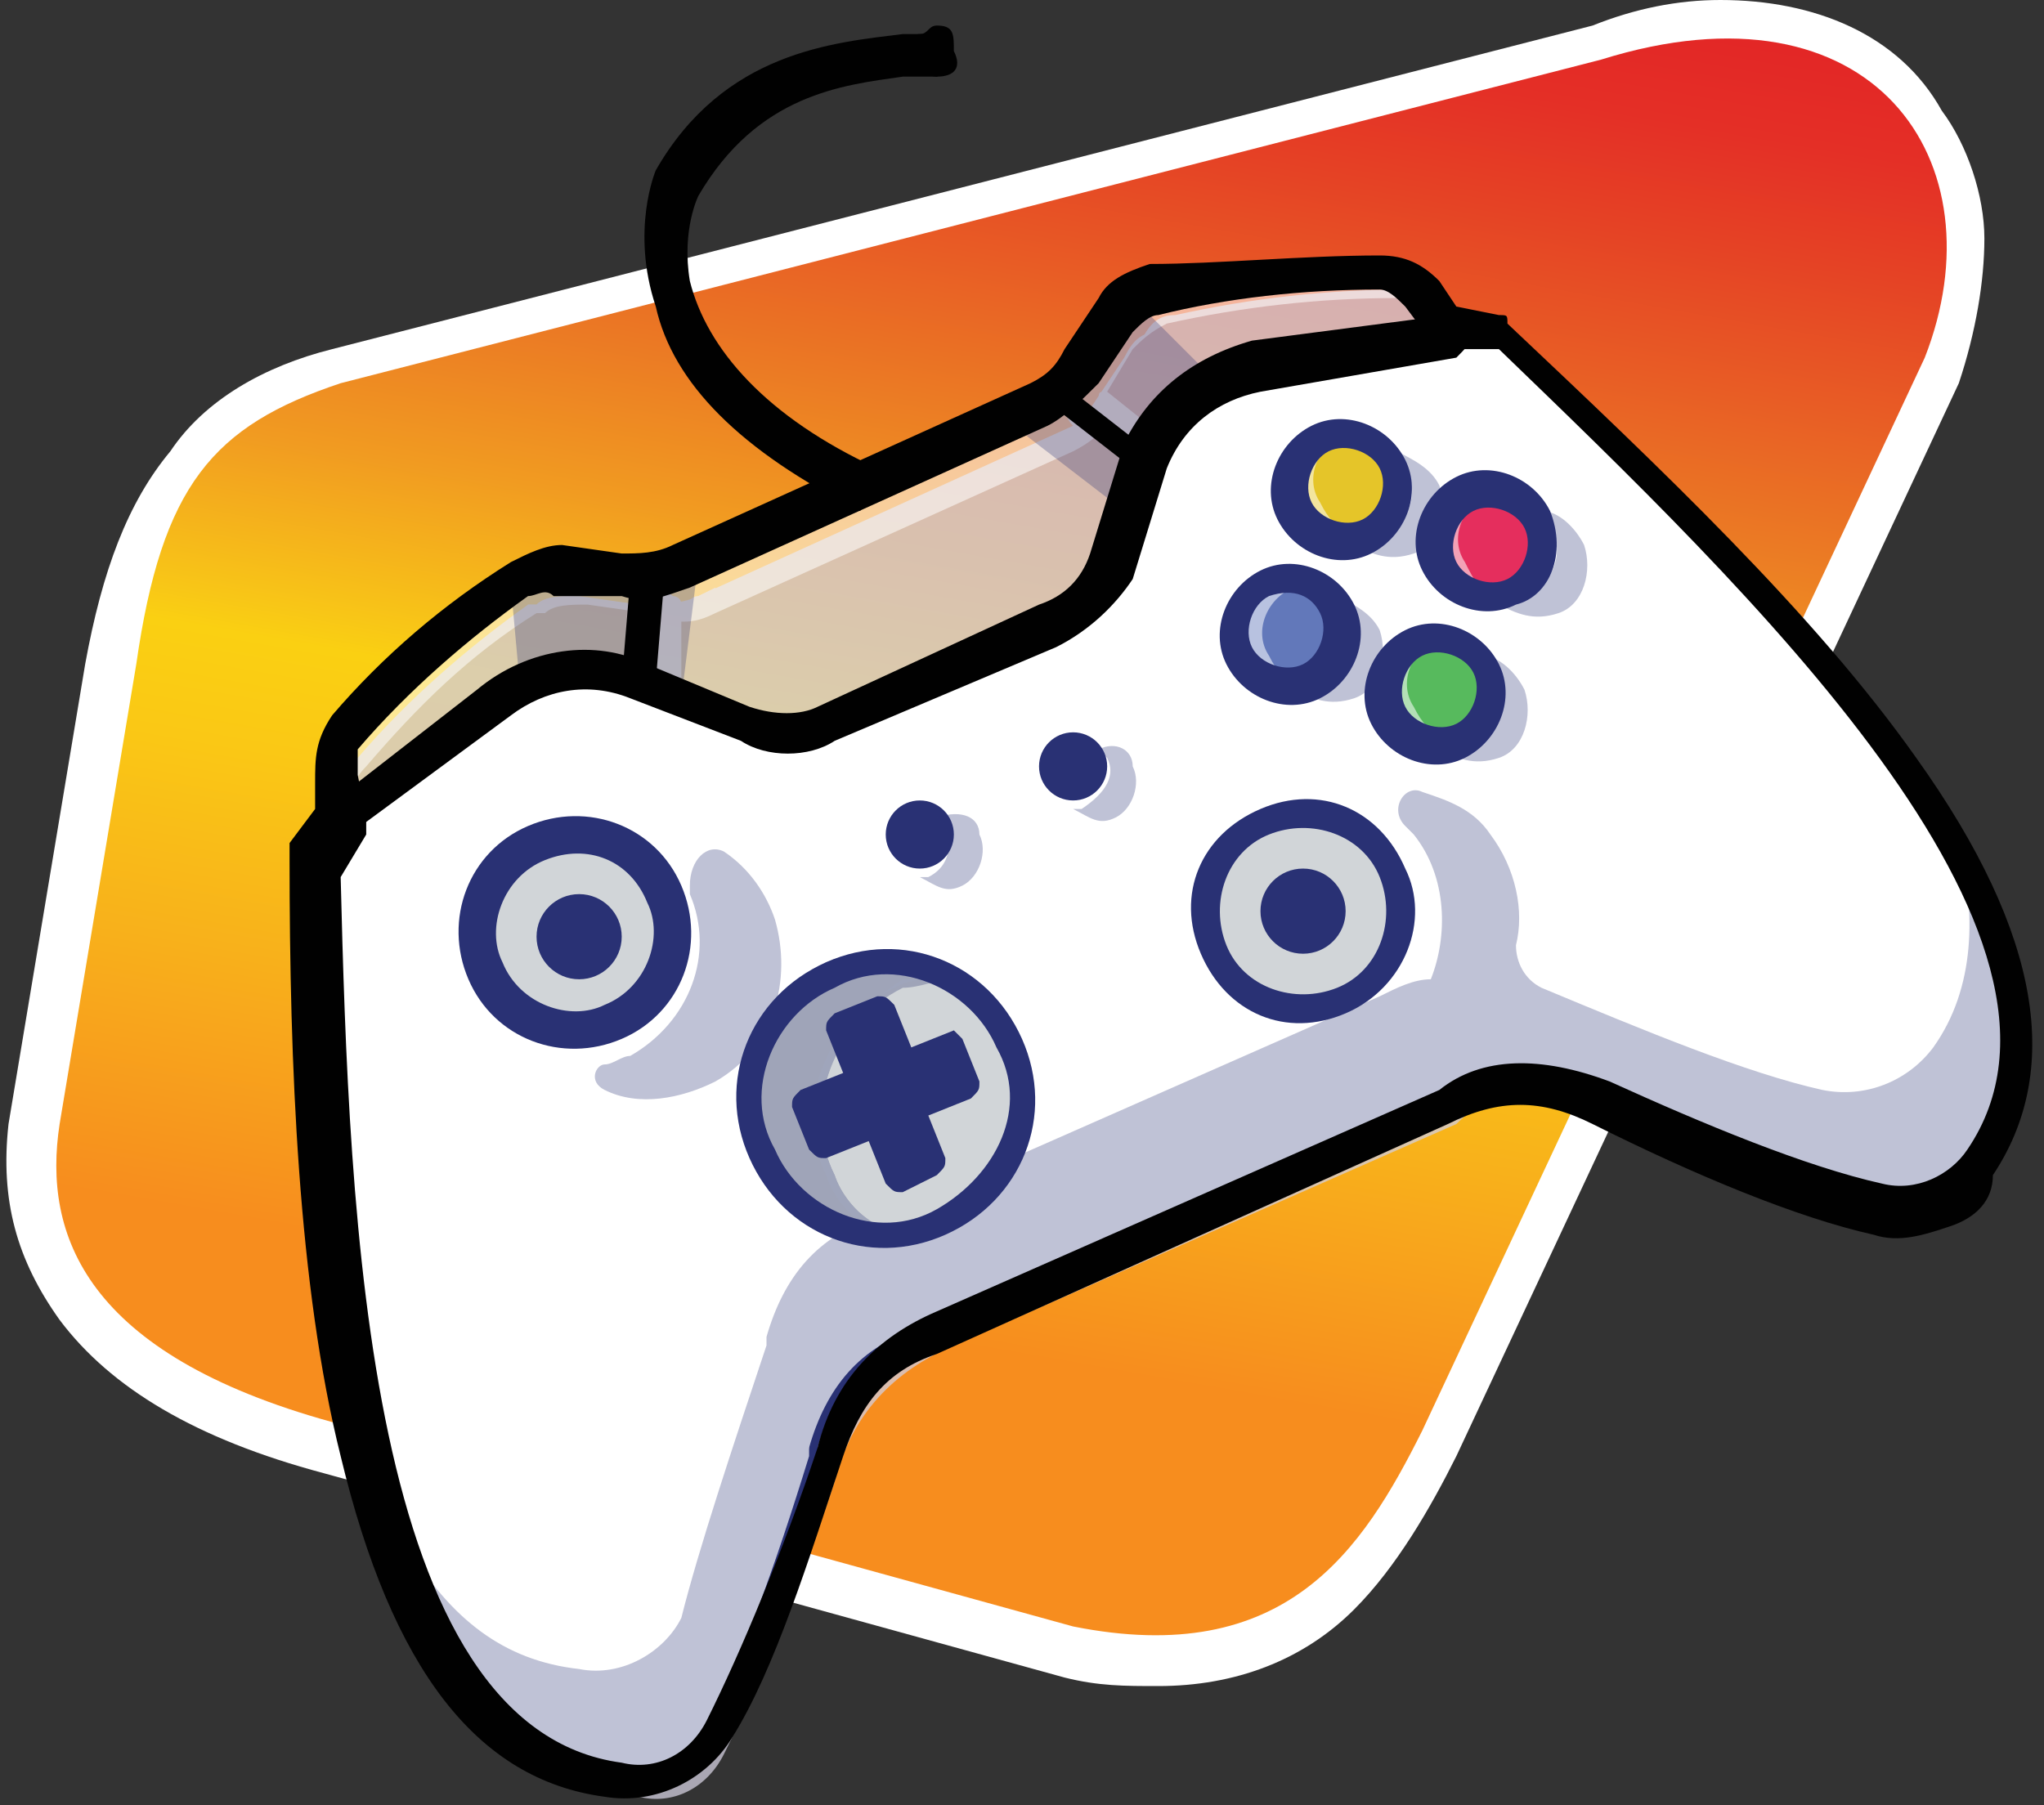 <?xml version="1.0" encoding="utf-8"?>
<!-- Generator: Adobe Illustrator 27.0.0, SVG Export Plug-In . SVG Version: 6.00 Build 0)  -->
<svg version="1.1" id="Layer_1" xmlns="http://www.w3.org/2000/svg" xmlns:xlink="http://www.w3.org/1999/xlink" x="0px" y="0px"
	 viewBox="0 0 24 21.2" style="enable-background:new 0 0 24 21.2;" xml:space="preserve">
<rect x="0" y="0" width="24" height="21.2" fill="#333333" stroke="none"/>
<style type="text/css">
	.st0{fill:#FFFFFF;}
	.st1{fill:url(#SVGID_1_);}
	.st2{opacity:0.75;}
	.st3{fill:#D2CEDD;}
	.st4{fill:#293174;}
	.st5{opacity:0.55;}
	.st6{opacity:0.3;}
	.st7{fill:#010101;}
	.st8{fill:#D1D5D8;}
	.st9{fill:#27306C;}
	.st10{fill:#5F6D7B;}
	.st11{fill:#E5C529;}
	.st12{fill:#E52E5D;}
	.st13{fill:#6278BA;}
	.st14{fill:#57BA5D;}
</style>
<g>
	<g>
		<path class="st0" d="M13.6,19.8c-0.4,0-0.7,0-1.1-0.1l0,0l-8.7-2.4c-1.5-0.4-2.5-1-3.1-1.8c-0.5-0.7-0.7-1.4-0.6-2.3l0,0l0.9-5.4
			l0,0c0.2-1.1,0.5-1.9,1-2.5c0.4-0.6,1.1-1,1.9-1.2l14.8-3.8C19.2,0.1,19.7,0,20.2,0c1.1,0,2.1,0.4,2.6,1.3c0.3,0.4,0.5,1,0.5,1.5
			c0,0.5-0.1,1.1-0.3,1.7l0,0l-5.9,12.6l0,0c-0.3,0.6-0.7,1.3-1.2,1.8C15.3,19.5,14.5,19.8,13.6,19.8z"/>
	</g>
	
		<linearGradient id="SVGID_1_" gradientUnits="userSpaceOnUse" x1="9.837" y1="9.129" x2="13.243" y2="28.448" gradientTransform="matrix(1 0 0 -1 0 27.664)">
		<stop  offset="0.15" style="stop-color:#F78D1E"/>
		<stop  offset="0.309" style="stop-color:#F8B11B"/>
		<stop  offset="0.429" style="stop-color:#FAC815"/>
		<stop  offset="0.495" style="stop-color:#FAD012"/>
		<stop  offset="0.516" style="stop-color:#F8C617"/>
		<stop  offset="0.613" style="stop-color:#F19B21"/>
		<stop  offset="0.706" style="stop-color:#EB7A24"/>
		<stop  offset="0.794" style="stop-color:#E85C25"/>
		<stop  offset="0.875" style="stop-color:#E54325"/>
		<stop  offset="0.946" style="stop-color:#E42F26"/>
		<stop  offset="1" style="stop-color:#E32726"/>
	</linearGradient>
	<path class="st1" d="M16.7,16.8c-0.7,1.4-1.6,2.8-4.1,2.3l-8.7-2.4c-2.9-0.8-3.4-2.2-3.2-3.5l0.9-5.4C1.9,5.7,2.5,5,4,4.5l14.8-3.8
		c3.2-1,4.7,1.2,3.8,3.5L16.7,16.8z"/>
	<g>
		<g class="st2">
			<path class="st3" d="M22.7,9.5c-1.1-1.7-2.9-3.4-4.5-5c-0.1-0.1-0.2-0.2-0.3-0.3l-0.6-0.1l-0.3-0.4c-0.1-0.2-0.3-0.2-0.5-0.3
				c-0.9,0-1.8,0.1-2.7,0.3c-0.2,0-0.3,0.1-0.4,0.3l-0.4,0.6c0,0,0,0,0,0c-0.1,0-0.1,0-0.1,0.1c0,0,0,0.1,0,0.1
				c-0.1,0.1-0.2,0.2-0.3,0.2L8.2,7C8.1,7,8.1,7.1,8,7.1C8,7,7.9,7,7.9,7C7.8,6.9,7.7,7,7.7,7.1l0,0c-0.1,0-0.1,0-0.2,0L6.7,7
				C6.6,7,6.4,7,6.3,7.1c0,0,0,0-0.1,0c-0.7,0.5-1.4,1.1-2,1.8C4.1,9.1,4.1,9.3,4.1,9.5l0.1,0.5l0,0l-0.4,0.5c0,0.1,0,0.3,0,0.4
				c0,0.5,0,1,0.1,1.6c0.1,1.8,0.2,3.6,0.6,5.1c0,0,0,0.1,0,0.1c0,0,0,0,0,0c0.1,0.3,0.2,0.6,0.3,0.9c0,0,0,0,0,0
				c0.1,0.3,0.2,0.5,0.3,0.7C5,19.3,5,19.1,4.9,19c0,0,0,0,0,0c-0.1-0.3-0.2-0.6-0.3-0.9c0,0,0,0,0,0c0,0,0-0.1,0-0.1
				c-0.4-1.5-0.5-3.3-0.6-5.1c0-0.5,0-1-0.1-1.6c0-0.1,0-0.3,0-0.4l0.4-0.5l0,0L4.3,9.9c0-0.2,0-0.4,0.2-0.6c0.6-0.7,1.2-1.3,2-1.8
				c0,0,0,0,0.1,0c0.1-0.1,0.3-0.1,0.5-0.1l0.7,0.1l0,0.8c0,0.1,0.1,0.2,0.2,0.2c0,0,0.1,0,0.1,0c0.1,0,0.1-0.1,0.1-0.1l0-0.8
				c0.1,0,0.2,0,0.4-0.1l4.2-1.9c0.2-0.1,0.3-0.2,0.4-0.3l0.7,0.6c0.1,0,0.1,0,0.2,0c0,0,0,0,0.1,0c0.1-0.1,0-0.2,0-0.2L13.2,5
				l0.3-0.5c0.1-0.1,0.2-0.2,0.4-0.3c0.9-0.2,1.8-0.3,2.7-0.3c0.2,0,0.4,0.1,0.5,0.3l0.3,0.4L18,4.6c0.1,0.1,0.2,0.2,0.3,0.3
				c1.6,1.6,3.4,3.3,4.5,5c0.3,0.4,0.5,0.8,0.7,1.2C23.4,10.6,23.1,10.1,22.7,9.5z"/>
			<path class="st3" d="M12.1,5.3C12.1,5.3,12.2,5.3,12.1,5.3l1.3,1L13.6,6c0.1-1.1,0.9-1.3,0.9-1.3l-0.8-0.8l0,0c0,0,0,0-0.1,0
				c-0.2,0-0.3,0.1-0.4,0.3l-0.4,0.6c-0.1,0.2-0.3,0.3-0.5,0.4L12.1,5.3z"/>
			<path class="st3" d="M8.4,6.9C8.4,7,8.4,7,8.4,6.9L8.2,8.5l-0.3,0C7.1,7.9,6.3,8.4,6.3,8.4L6.2,7.2l0-0.1c0,0,0,0,0.1,0
				C6.4,7,6.6,7,6.8,7l0.7,0.1c0.2,0,0.5,0,0.7-0.1L8.4,6.9z"/>
			<path class="st3" d="M19,13.1c1.1,0.5,2.3,1,3.2,1.2c0.4,0.1,0.8-0.1,1-0.4c1.7-2.5-2.6-6.6-5.5-9.4l-0.6-0.1
				c-0.1,0-0.1,0-0.2-0.1L16.7,4c-0.1-0.1-0.2-0.2-0.3-0.2c-0.9,0-1.8,0.1-2.6,0.3c-0.1,0-0.2,0.1-0.3,0.2l-0.4,0.6
				c-0.2,0.2-0.4,0.4-0.6,0.5L8.3,7.2C8,7.4,7.7,7.4,7.5,7.4L6.7,7.3c-0.1,0-0.2,0-0.3,0.1c-0.7,0.5-1.4,1.1-2,1.8
				C4.4,9.2,4.3,9.3,4.4,9.5l0.1,0.5c0,0.1,0,0.1,0,0.2l-0.3,0.5c0.1,4,0.3,10,3.3,10.4c0.4,0.1,0.8-0.1,1-0.5
				c0.4-0.8,0.9-2,1.3-3.2c0.2-0.8,0.7-1.3,1.4-1.6l5.9-2.6C17.6,12.7,18.3,12.7,19,13.1z"/>
			<path class="st3" d="M12.6,7.9L10,9C9.6,9.2,9.2,9.2,8.8,9L7.6,8.5c-0.5-0.2-1-0.1-1.4,0.2l-1.8,1.4c-0.1,0.1-0.2,0.1-0.3,0
				C3.9,10,4,9.9,4,9.8l1.8-1.4c0.5-0.4,1.2-0.5,1.9-0.3L9,8.6c0.3,0.1,0.6,0.1,0.8,0l2.6-1.2c0.3-0.1,0.5-0.3,0.6-0.6l0.4-1.3
				c0.2-0.6,0.8-1.1,1.4-1.2L17.2,4c0.1,0,0.2,0.1,0.3,0.2c0,0.1-0.1,0.2-0.2,0.3L15,4.8c-0.5,0.1-0.9,0.4-1.1,0.9L13.4,7
				C13.3,7.4,13,7.7,12.6,7.9z"/>
			<path class="st3" d="M7.7,8.5C7.7,8.5,7.7,8.5,7.7,8.5c-0.2,0-0.2-0.1-0.2-0.2l0.1-1.2C7.6,7,7.7,7,7.7,7C7.8,7,7.9,7,7.9,7.1
				L7.8,8.3C7.8,8.4,7.8,8.4,7.7,8.5z"/>
			<path class="st3" d="M13.7,5.8c-0.1,0-0.1,0-0.2,0L12.6,5c-0.1-0.1-0.1-0.2,0-0.2c0.1-0.1,0.2-0.1,0.2,0l0.9,0.7
				C13.8,5.6,13.8,5.7,13.7,5.8C13.8,5.8,13.7,5.8,13.7,5.8z"/>
			<circle class="st3" cx="10.5" cy="13.2" r="1.6"/>
			<path class="st3" d="M11.2,14.7c-0.8,0.4-1.8,0-2.1-0.8c-0.4-0.8,0-1.8,0.8-2.1c0.8-0.4,1.8,0,2.1,0.8
				C12.4,13.4,12,14.3,11.2,14.7z M9.9,11.8c-0.8,0.4-1.2,1.3-0.8,2.1c0.4,0.8,1.3,1.2,2.1,0.8c0.8-0.4,1.2-1.3,0.8-2.1
				C11.6,11.8,10.7,11.4,9.9,11.8z"/>
			<path class="st3" d="M11.3,11.8c-0.2,0-0.4,0.1-0.6,0.1c-0.8,0.4-1.2,1.3-0.8,2.1c0.1,0.3,0.4,0.6,0.7,0.7c-0.6,0-1.2-0.3-1.5-1
				c-0.4-0.8,0-1.8,0.8-2.1C10.4,11.5,10.9,11.6,11.3,11.8z"/>
			<path class="st3" d="M10.7,14.8L10.7,14.8c-0.8,0-1.4-0.4-1.6-1c-0.4-0.8,0-1.8,0.8-2.2c0.5-0.2,1-0.2,1.5,0.1l0.1,0l-0.1,0
				c-0.2,0-0.4,0.1-0.6,0.1c-0.8,0.4-1.2,1.3-0.8,2.1C10.1,14.4,10.3,14.6,10.7,14.8L10.7,14.8z M9.9,11.8c-0.8,0.4-1.2,1.3-0.8,2.1
				c0.3,0.6,0.8,0.9,1.4,0.9c-0.3-0.2-0.5-0.4-0.6-0.7c-0.4-0.8,0-1.8,0.8-2.2c0.2-0.1,0.3-0.1,0.5-0.1
				C10.8,11.6,10.3,11.6,9.9,11.8z"/>
			<path class="st3" d="M11.3,14.8c-0.9,0.4-1.9,0-2.3-0.9c-0.4-0.9,0-1.9,0.9-2.3c0.9-0.4,1.9,0,2.3,0.9
				C12.6,13.4,12.1,14.4,11.3,14.8z M10,11.9c-0.7,0.3-1.1,1.2-0.7,1.9c0.3,0.7,1.2,1.1,1.9,0.7c0.7-0.3,1.1-1.2,0.7-1.9
				C11.5,11.9,10.7,11.6,10,11.9z"/>
			<circle class="st3" cx="15.4" cy="11" r="1.1"/>
			<path class="st3" d="M15.9,12.1c-0.6,0.3-1.3,0-1.5-0.6c-0.3-0.6,0-1.3,0.6-1.5c0.6-0.3,1.3,0,1.5,0.6S16.5,11.8,15.9,12.1z
				 M15,10c-0.6,0.3-0.8,0.9-0.6,1.5c0.3,0.6,0.9,0.8,1.5,0.6c0.6-0.3,0.8-0.9,0.6-1.5C16.2,10,15.6,9.8,15,10z"/>
			<circle class="st3" cx="15.4" cy="11" r="1.1"/>
			<path class="st3" d="M15.9,12.1c-0.6,0.3-1.3,0-1.5-0.6c-0.3-0.6,0-1.3,0.6-1.5c0.6-0.3,1.3,0,1.5,0.6
				C16.8,11.1,16.5,11.8,15.9,12.1z M15,10c-0.6,0.3-0.8,0.9-0.6,1.5s0.9,0.8,1.5,0.6c0.6-0.3,0.8-0.9,0.6-1.5
				C16.2,10,15.6,9.8,15,10z"/>
			<path class="st3" d="M16,12.2c-0.7,0.3-1.4,0-1.7-0.7c-0.3-0.7,0-1.4,0.7-1.7c0.7-0.3,1.4,0,1.7,0.7C16.9,11.2,16.6,11.9,16,12.2
				z M15,10.1c-0.5,0.2-0.7,0.8-0.5,1.3c0.2,0.5,0.8,0.7,1.3,0.5c0.5-0.2,0.7-0.8,0.5-1.3C16.1,10.1,15.5,9.9,15,10.1z"/>
			<circle class="st3" cx="15.4" cy="11" r="0.5"/>
			<circle class="st3" cx="6.9" cy="11.3" r="1.1"/>
			<path class="st3" d="M7.4,12.4c-0.6,0.3-1.3,0-1.5-0.6c-0.3-0.6,0-1.3,0.6-1.5C7,10,7.7,10.2,8,10.8C8.3,11.4,8,12.1,7.4,12.4z
				 M6.5,10.3c-0.6,0.3-0.8,0.9-0.6,1.5c0.3,0.6,0.9,0.8,1.5,0.6s0.8-0.9,0.6-1.5C7.7,10.3,7,10,6.5,10.3z"/>
			<path class="st3" d="M9.3,11.1c0.2,0.7,0,1.5-0.7,1.9c-0.4,0.2-0.9,0.3-1.3,0.1c-0.2-0.1-0.1-0.3,0-0.3c0.1,0,0.2-0.1,0.3-0.1
				c0.7-0.4,1-1.2,0.7-1.9c0,0,0-0.1,0-0.1c-0.1-0.2,0.2-0.4,0.4-0.3c0,0,0,0,0,0C9,10.6,9.2,10.8,9.3,11.1z"/>
			<circle class="st3" cx="6.9" cy="11.3" r="1.1"/>
			<path class="st3" d="M7.5,12.5c-0.7,0.3-1.5,0-1.8-0.7c-0.3-0.7,0-1.5,0.7-1.8c0.7-0.3,1.5,0,1.8,0.7C8.5,11.4,8.2,12.2,7.5,12.5
				z M6.6,10.4c-0.5,0.2-0.7,0.8-0.5,1.2c0.2,0.5,0.8,0.7,1.2,0.5c0.5-0.2,0.7-0.8,0.5-1.2C7.6,10.4,7,10.2,6.6,10.4z"/>
			<circle class="st3" cx="6.9" cy="11.3" r="0.5"/>
			<circle class="st3" cx="16" cy="6" r="0.6"/>
			<path class="st3" d="M11.4,12.5l0.2,0.5c0,0.1,0,0.1-0.1,0.2l-0.5,0.2l0.2,0.5c0,0.1,0,0.1-0.1,0.2l-0.5,0.2
				c-0.1,0-0.1,0-0.2-0.1l-0.2-0.5L9.9,14c-0.1,0-0.1,0-0.2-0.1l-0.2-0.5c0-0.1,0-0.1,0.1-0.2L10,13l-0.2-0.5c0-0.1,0-0.1,0.1-0.2
				l0.5-0.2c0.1,0,0.1,0,0.2,0.1l0.2,0.5l0.5-0.2C11.3,12.4,11.4,12.4,11.4,12.5z"/>
			<circle class="st3" cx="17.7" cy="6.7" r="0.6"/>
			<circle class="st3" cx="15.3" cy="7.8" r="0.6"/>
			<path class="st3" d="M17.1,6c0.1,0.3,0,0.7-0.3,0.8c-0.3,0.1-0.5,0-0.7-0.1c0.1,0,0.2,0,0.3-0.1c0.3-0.1,0.5-0.5,0.3-0.8
				c0-0.1-0.1-0.1-0.1-0.2C16.8,5.7,17,5.8,17.1,6z"/>
			<path class="st3" d="M18.1,8.4c0.1,0.3,0,0.7-0.3,0.8c-0.3,0.1-0.5,0-0.7-0.1c0.1,0,0.2,0,0.3-0.1c0.3-0.1,0.5-0.5,0.3-0.8
				c0-0.1-0.1-0.1-0.1-0.2C17.8,8.1,18,8.2,18.1,8.4z"/>
			<path class="st3" d="M18.8,6.7c0.1,0.3,0,0.7-0.3,0.8c-0.3,0.1-0.5,0-0.7-0.1c0.1,0,0.2,0,0.3-0.1c0.3-0.1,0.5-0.5,0.3-0.8
				c0-0.1-0.1-0.1-0.1-0.2C18.5,6.3,18.7,6.5,18.8,6.7z"/>
			<path class="st3" d="M16.4,7.8c0.1,0.3,0,0.7-0.3,0.8c-0.3,0.1-0.5,0-0.7-0.1c0.1,0,0.2,0,0.3-0.1C16,8.3,16.1,7.9,16,7.6
				c0-0.1-0.1-0.1-0.1-0.2C16.1,7.4,16.3,7.5,16.4,7.8z"/>
			<circle class="st3" cx="17" cy="8.4" r="0.6"/>
			<path class="st3" d="M16.2,5.5c-0.1,0-0.1,0-0.2,0c-0.3,0.1-0.5,0.5-0.3,0.8c0.1,0.2,0.2,0.3,0.3,0.3c-0.3,0-0.6-0.1-0.7-0.4
				c-0.1-0.3,0-0.7,0.3-0.8C15.9,5.4,16,5.4,16.2,5.5z"/>
			<path class="st3" d="M17.9,6.1c-0.1,0-0.1,0-0.2,0c-0.3,0.1-0.5,0.5-0.3,0.8c0.1,0.2,0.2,0.3,0.3,0.3c-0.3,0-0.6-0.1-0.7-0.4
				c-0.1-0.3,0-0.7,0.3-0.8C17.6,6.1,17.8,6.1,17.9,6.1z"/>
			<path class="st3" d="M15.5,7.2c-0.1,0-0.1,0-0.2,0c-0.3,0.1-0.5,0.5-0.3,0.8c0.1,0.2,0.2,0.3,0.3,0.3c-0.3,0-0.6-0.1-0.7-0.4
				c-0.1-0.3,0-0.7,0.3-0.8C15.2,7.1,15.4,7.1,15.5,7.2z"/>
			<path class="st3" d="M17.3,7.8c-0.1,0-0.1,0-0.2,0c-0.3,0.1-0.5,0.5-0.3,0.8C16.8,8.9,17,9,17.1,9c-0.3,0-0.6-0.1-0.7-0.4
				c-0.1-0.3,0-0.7,0.3-0.8C16.9,7.8,17.1,7.8,17.3,7.8z"/>
			<path class="st3" d="M17.3,9.2c-0.4,0.2-0.9,0-1.1-0.4c-0.2-0.4,0-0.9,0.4-1.1c0.4-0.2,0.9,0,1.1,0.4C17.9,8.5,17.8,9,17.3,9.2z
				 M16.8,8c-0.2,0.1-0.3,0.4-0.2,0.6s0.4,0.3,0.6,0.2c0.2-0.1,0.3-0.4,0.2-0.6S17.1,7.9,16.8,8z"/>
			<path class="st3" d="M16.3,6.8c-0.4,0.2-0.9,0-1.1-0.4c-0.2-0.4,0-0.9,0.4-1.1c0.4-0.2,0.9,0,1.1,0.4C16.9,6.1,16.7,6.6,16.3,6.8
				z M15.8,5.6c-0.2,0.1-0.3,0.4-0.2,0.6c0.1,0.2,0.4,0.3,0.6,0.2c0.2-0.1,0.3-0.4,0.2-0.6C16.3,5.6,16,5.5,15.8,5.6z"/>
			<path class="st3" d="M18,7.5c-0.4,0.2-0.9,0-1.1-0.4c-0.2-0.4,0-0.9,0.4-1.1c0.4-0.2,0.9,0,1.1,0.4C18.6,6.8,18.4,7.3,18,7.5z
				 M17.5,6.3c-0.2,0.1-0.3,0.4-0.2,0.6c0.1,0.2,0.4,0.3,0.6,0.2c0.2-0.1,0.3-0.4,0.2-0.6C18,6.3,17.7,6.2,17.5,6.3z"/>
			<path class="st3" d="M15.6,8.5c-0.4,0.2-0.9,0-1.1-0.4c-0.2-0.4,0-0.9,0.4-1.1c0.4-0.2,0.9,0,1.1,0.4C16.2,7.8,16,8.3,15.6,8.5z
				 M15.1,7.4c-0.2,0.1-0.3,0.4-0.2,0.6c0.1,0.2,0.4,0.3,0.6,0.2c0.2-0.1,0.3-0.4,0.2-0.6C15.6,7.4,15.3,7.3,15.1,7.4z"/>
			<circle class="st3" cx="11" cy="10.1" r="0.4"/>
			<circle class="st3" cx="12.8" cy="9.3" r="0.4"/>
			<path class="st3" d="M11.7,10.1c0.1,0.2,0,0.5-0.2,0.6c-0.2,0.1-0.3,0-0.5-0.1c0,0,0.1,0,0.1,0c0.2-0.1,0.3-0.3,0.2-0.6
				c0,0-0.1-0.1-0.1-0.1C11.5,9.8,11.6,9.9,11.7,10.1z"/>
			<path class="st3" d="M13.5,9.3c0.1,0.2,0,0.5-0.2,0.6c-0.2,0.1-0.3,0-0.5-0.1c0,0,0.1,0,0.1,0c0.2-0.1,0.3-0.3,0.2-0.6
				c0,0-0.1-0.1-0.1-0.1C13.3,9,13.4,9.1,13.5,9.3z"/>
		</g>
		<g>
			<g>
				<path class="st4" d="M7.8,20.8c-0.2,0.1-0.4,0.1-0.7,0.1c-1.1-0.2-2-1-2.5-2.6c0,0,0,0,0,0c-0.1-0.3-0.2-0.6-0.3-0.9
					c0,0,0,0,0,0c0,0,0,0,0,0c0,0,0,0,0,0c-0.4-1.7-0.5-3.7-0.6-5.1c0-0.5,0-1-0.1-1.6c0-0.1,0-0.1,0-0.2c0-0.1,0-0.2,0-0.2l0,0
					L4,9.7l0,0L3.9,9.2c0-0.2,0-0.4,0.2-0.6c0.6-0.7,1.3-1.3,2-1.8l0,0c0,0,0,0,0,0c0.1-0.1,0.3-0.1,0.5-0.1l0.7,0.1
					c0.2,0,0.5,0,0.7-0.1l4.2-1.9c0.2-0.1,0.4-0.2,0.5-0.4l0.4-0.6c0.1-0.1,0.2-0.2,0.4-0.3c0.9-0.2,1.8-0.3,2.7-0.3
					c0.2,0,0.4,0.1,0.5,0.3l0.3,0.4l0.6,0.1l0,0C17.8,4,17.9,4.1,18,4.2c1.7,1.6,3.4,3.3,4.5,5c1.3,1.9,1.5,3.4,0.8,4.5l0,0
					c-0.3,0.4-0.8,0.6-1.3,0.5c-0.9-0.2-2.1-0.7-3.3-1.2c-0.7-0.3-1.3-0.3-1.9,0l-5.9,2.6c-0.7,0.2-1.1,0.7-1.3,1.4c0,0,0,0.1,0,0.1
					l0,0c-0.4,1.2-0.8,2.3-1.2,3.2C8.2,20.5,8,20.7,7.8,20.8z M4.3,17.3L4.3,17.3c0.1,0.3,0.2,0.6,0.3,0.9c0,0,0,0,0,0
					c0.6,1.6,1.4,2.4,2.5,2.6c0.5,0.1,1-0.2,1.2-0.6c0.4-0.8,0.9-2,1.2-3.2l0,0c0,0,0-0.1,0-0.1c0.2-0.7,0.6-1.2,1.3-1.4l5.9-2.6
					c0.6-0.4,1.2-0.4,1.9,0c1.2,0.5,2.4,1,3.3,1.2c0.5,0.1,1-0.1,1.3-0.5l0,0c0.8-1.1,0.5-2.6-0.8-4.4c-1.1-1.6-2.8-3.3-4.5-5
					c-0.1-0.1-0.2-0.2-0.3-0.3L17,3.9l-0.3-0.4c-0.1-0.2-0.3-0.2-0.5-0.2c-0.9,0-1.8,0.1-2.7,0.3c-0.2,0-0.3,0.1-0.4,0.3l-0.4,0.6
					c-0.1,0.2-0.3,0.4-0.5,0.5L8,6.7C7.8,6.8,7.6,6.9,7.3,6.8L6.6,6.7c-0.2,0-0.3,0-0.5,0.1c0,0,0,0,0,0l0,0C5.4,7.4,4.7,8,4.1,8.6
					C4,8.8,3.9,9,4,9.2L4,9.7l-0.4,0.5c0,0.1,0,0.2,0,0.2c0,0.1,0,0.1,0,0.2c0,0.6,0,1.1,0.1,1.6C3.8,13.6,3.9,15.6,4.3,17.3
					C4.3,17.3,4.3,17.3,4.3,17.3C4.3,17.3,4.3,17.3,4.3,17.3L4.3,17.3z"/>
				<g class="st5">
					<path class="st0" d="M22.6,9.2c-1.1-1.7-2.9-3.4-4.5-5c-0.1-0.1-0.2-0.2-0.3-0.3L17,3.9l-0.3-0.4c-0.1-0.2-0.3-0.2-0.5-0.3
						c-0.9,0-1.8,0.1-2.7,0.3c-0.2,0-0.3,0.1-0.4,0.3l-0.4,0.6c0,0,0,0,0,0c-0.1,0-0.1,0-0.1,0.1c0,0,0,0.1,0,0.1
						c-0.1,0.1-0.2,0.2-0.3,0.2L8,6.7c-0.1,0-0.1,0-0.2,0.1c0-0.1-0.1-0.1-0.1-0.1c-0.1,0-0.2,0.1-0.2,0.2l0,0c-0.1,0-0.1,0-0.2,0
						L6.6,6.7c-0.2,0-0.3,0-0.5,0.1c0,0,0,0-0.1,0c-0.7,0.5-1.4,1.1-2,1.8C4,8.8,3.9,9,3.9,9.2L4,9.6l0,0l-0.4,0.5
						c0,0.1,0,0.3,0,0.4c0,0.5,0,1,0.1,1.6c0.1,1.8,0.2,3.6,0.6,5.1c0,0,0,0.1,0,0.1c0,0,0,0,0,0c0.1,0.3,0.2,0.6,0.3,0.9
						c0,0,0,0,0,0c0.1,0.3,0.2,0.5,0.3,0.7c0-0.1-0.1-0.2-0.1-0.3c0,0,0,0,0,0c-0.1-0.3-0.2-0.6-0.3-0.9c0,0,0,0,0,0
						c0,0,0-0.1,0-0.1c-0.4-1.5-0.5-3.3-0.6-5.1c0-0.5,0-1-0.1-1.6c0-0.1,0-0.3,0-0.4l0.4-0.5l0,0L4.1,9.6c0-0.2,0-0.4,0.2-0.6
						c0.6-0.7,1.2-1.3,2-1.8c0,0,0,0,0.1,0c0.1-0.1,0.3-0.1,0.5-0.1l0.7,0.1l0,0.8c0,0.1,0.1,0.2,0.2,0.2c0,0,0.1,0,0.1,0
						c0.1,0,0.1-0.1,0.1-0.1l0-0.8c0.1,0,0.2,0,0.4-0.1l4.2-1.9c0.2-0.1,0.3-0.2,0.4-0.3l0.7,0.6c0.1,0,0.1,0,0.2,0c0,0,0,0,0.1,0
						c0.1-0.1,0-0.2,0-0.2L13,4.6l0.3-0.5c0.1-0.1,0.2-0.2,0.4-0.3c0.9-0.2,1.8-0.3,2.7-0.3c0.2,0,0.4,0.1,0.5,0.3l0.3,0.4l0.6,0.1
						c0.1,0.1,0.2,0.2,0.3,0.3c1.6,1.6,3.4,3.3,4.5,5c0.3,0.4,0.5,0.8,0.7,1.2C23.2,10.3,22.9,9.8,22.6,9.2z"/>
				</g>
				<g class="st6">
					<path class="st4" d="M11.9,5C12,5,12,5,11.9,5l1.3,1l0.2-0.2c0.1-1.1,0.9-1.3,0.9-1.3l-0.8-0.8l0,0c0,0,0,0-0.1,0
						c-0.2,0-0.3,0.1-0.4,0.3l-0.4,0.6c-0.1,0.2-0.3,0.3-0.5,0.4L11.9,5z"/>
				</g>
				<g class="st6">
					<path class="st4" d="M8.2,6.6C8.2,6.6,8.2,6.7,8.2,6.6L8,8.2l-0.3,0C6.9,7.5,6.1,8,6.1,8L6,6.9l0-0.1c0,0,0,0,0.1,0
						c0.1-0.1,0.3-0.1,0.5-0.1l0.7,0.1c0.2,0,0.5,0,0.7-0.1L8.2,6.6z"/>
				</g>
				<g>
					<g>
						<path class="st0" d="M22.6,9.2c-1.1-1.7-2.9-3.4-4.5-5c-0.1-0.1-0.2-0.2-0.3-0.3L17,3.9l0,0l-2.3,0.4
							c-0.6,0.1-1.1,0.5-1.3,1.1L13,6.6c-0.1,0.3-0.4,0.6-0.7,0.7L11,7.9L9.7,8.5c-0.3,0.1-0.7,0.1-1,0L7.5,8
							C6.9,7.8,6.3,7.9,5.8,8.2L4,9.7l-0.4,0.5c0,0.1,0,0.3,0,0.4c0,0.5,0,1,0.1,1.6c0.1,1.8,0.2,3.6,0.6,5.1c0,0,0,0.1,0,0.1
							c0,0,0,0,0,0c0.1,0.3,0.2,0.6,0.3,0.9c0,0,0,0,0,0c0.5,1.4,1.3,2.4,2.5,2.6c0.5,0.1,1-0.2,1.2-0.6c0.4-0.8,0.8-1.9,1.2-3.2
							c0,0,0-0.1,0-0.1c0.2-0.7,0.6-1.2,1.3-1.4l5.9-2.6c0.7-0.4,1.3-0.3,1.9,0c1.2,0.5,2.4,1,3.3,1.2c0.5,0.1,1-0.1,1.3-0.5
							C24.2,12.5,23.7,10.9,22.6,9.2z"/>
					</g>
				</g>
				<g class="st6">
					<path class="st4" d="M23.3,13.7c-0.3,0.4-0.8,0.6-1.3,0.5C21.1,14,20,13.5,18.8,13c-0.6-0.3-1.3-0.4-1.9,0l-5.9,2.6
						c-0.7,0.2-1.1,0.7-1.3,1.4c0,0,0,0.1,0,0.1c-0.4,1.2-0.8,2.4-1.2,3.2c-0.2,0.4-0.7,0.7-1.2,0.6c-1.2-0.2-2-1.2-2.5-2.6
						c0,0,0,0,0,0c0,0,0-0.1,0-0.1c0.5,0.8,1.1,1.3,2,1.4c0.5,0.1,1-0.2,1.2-0.6C8.2,18.2,8.6,17,9,15.8c0,0,0-0.1,0-0.1
						c0.2-0.7,0.6-1.2,1.3-1.4l5.9-2.6c0.2-0.1,0.4-0.2,0.6-0.2c0,0,0,0,0,0c0.2-0.5,0.2-1.2-0.2-1.7c0,0,0,0-0.1-0.1
						c-0.2-0.2,0-0.5,0.2-0.4c0,0,0,0,0,0c0.3,0.1,0.6,0.2,0.8,0.5c0.3,0.4,0.4,0.9,0.3,1.3c0,0.2,0.1,0.4,0.3,0.5c0,0,0,0,0,0
						c1.2,0.5,2.4,1,3.3,1.2c0.5,0.1,1-0.1,1.3-0.5c0.5-0.7,0.5-1.6,0.3-2.4C23.8,11.3,24,12.6,23.3,13.7z"/>
				</g>
				<g>
					<path class="st7" d="M22.9,14.4c-0.3,0.1-0.6,0.2-0.9,0.1c-0.9-0.2-2.1-0.7-3.3-1.3c0,0,0,0,0,0c-0.6-0.3-1.1-0.3-1.7,0
						c0,0,0,0,0,0L11,15.9c0,0,0,0,0,0c-0.6,0.2-0.9,0.6-1.1,1.2c0,0,0,0,0,0c-0.4,1.2-0.8,2.5-1.3,3.3c-0.3,0.5-0.9,0.8-1.5,0.7
						c-1.5-0.2-2.5-1.5-3.1-4c-0.5-2-0.6-4.6-0.6-7c0-0.1,0-0.1,0-0.2l0.3-0.4L3.7,9.2c0-0.3,0-0.5,0.2-0.8C4.5,7.7,5.2,7.1,6,6.6
						c0.2-0.1,0.4-0.2,0.6-0.2l0.7,0.1c0.2,0,0.4,0,0.6-0.1l4.2-1.9c0.2-0.1,0.3-0.2,0.4-0.4l0.4-0.6c0.1-0.2,0.3-0.3,0.6-0.4
						C14.3,3.1,15.3,3,16.2,3c0.3,0,0.5,0.1,0.7,0.3l0.2,0.3l0.5,0.1c0.1,0,0.1,0,0.1,0.1c1.8,1.7,3.6,3.4,4.8,5.1
						c1.5,2.1,1.7,3.7,0.9,4.9C23.4,14.1,23.2,14.3,22.9,14.4z M18.9,12.7c1.1,0.5,2.3,1,3.2,1.2c0.4,0.1,0.8-0.1,1-0.4
						c1.7-2.5-2.6-6.6-5.5-9.4L17,4.1c-0.1,0-0.1,0-0.2-0.1l-0.3-0.4c-0.1-0.1-0.2-0.2-0.3-0.2c-0.9,0-1.8,0.1-2.6,0.3
						c-0.1,0-0.2,0.1-0.3,0.2l-0.4,0.6c-0.2,0.2-0.4,0.4-0.6,0.5L8.1,6.9C7.8,7,7.6,7.1,7.3,7L6.5,7C6.4,6.9,6.3,7,6.2,7
						c-0.7,0.5-1.4,1.1-2,1.8C4.2,8.9,4.2,9,4.2,9.1l0.1,0.5c0,0.1,0,0.1,0,0.2l-0.3,0.5c0.1,4,0.3,10,3.3,10.4
						c0.4,0.1,0.8-0.1,1-0.5c0.4-0.8,0.9-2,1.3-3.2c0.2-0.8,0.7-1.3,1.4-1.6l5.9-2.6C17.4,12.4,18.1,12.4,18.9,12.7z"/>
				</g>
				<g>
					<path class="st7" d="M12.4,7.6L9.8,8.7C9.5,8.9,9,8.9,8.7,8.7L7.4,8.2C6.9,8,6.4,8.1,6,8.4L4.1,9.8c-0.1,0.1-0.2,0.1-0.3,0
						c-0.1-0.1-0.1-0.2,0-0.3l1.8-1.4C6.2,7.6,7,7.5,7.6,7.8l1.2,0.5c0.3,0.1,0.6,0.1,0.8,0l2.6-1.2c0.3-0.1,0.5-0.3,0.6-0.6
						l0.4-1.3C13.5,4.6,14,4.2,14.7,4L17,3.7c0.1,0,0.2,0.1,0.3,0.2c0,0.1-0.1,0.2-0.2,0.3l-2.3,0.4c-0.5,0.1-0.9,0.4-1.1,0.9
						l-0.4,1.3C13.1,7.1,12.8,7.4,12.4,7.6z"/>
				</g>
				<g>
					<path class="st7" d="M7.6,8.2C7.5,8.2,7.5,8.2,7.6,8.2C7.4,8.2,7.3,8.1,7.3,8l0.1-1.2c0-0.1,0.1-0.2,0.2-0.2
						c0.1,0,0.2,0.1,0.2,0.2L7.7,8C7.7,8.1,7.6,8.1,7.6,8.2z"/>
				</g>
				<g>
					<path class="st7" d="M13.5,5.5c-0.1,0-0.1,0-0.2,0l-0.9-0.7c-0.1-0.1-0.1-0.2,0-0.2c0.1-0.1,0.2-0.1,0.2,0l0.9,0.7
						C13.7,5.3,13.7,5.4,13.5,5.5C13.6,5.5,13.6,5.5,13.5,5.5z"/>
				</g>
				<g>
					<circle class="st8" cx="10.4" cy="12.9" r="1.6"/>
					<path class="st4" d="M11,14.4c-0.8,0.4-1.8,0-2.1-0.8c-0.4-0.8,0-1.8,0.8-2.1c0.8-0.4,1.8,0,2.1,0.8C12.2,13.1,11.9,14,11,14.4
						z M9.7,11.4c-0.8,0.4-1.2,1.3-0.8,2.1c0.4,0.8,1.3,1.2,2.1,0.8c0.8-0.4,1.2-1.3,0.8-2.1C11.5,11.5,10.5,11.1,9.7,11.4z"/>
				</g>
				<g class="st6">
					<path class="st9" d="M11.2,11.5c-0.2,0-0.4,0.1-0.6,0.1C9.8,12,9.4,13,9.8,13.8c0.1,0.3,0.4,0.6,0.7,0.7c-0.6,0-1.2-0.3-1.5-1
						c-0.4-0.8,0-1.8,0.8-2.1C10.2,11.2,10.7,11.3,11.2,11.5z"/>
					<path class="st4" d="M10.5,14.5L10.5,14.5c-0.8,0-1.4-0.4-1.6-1c-0.4-0.8,0-1.8,0.8-2.2c0.5-0.2,1-0.2,1.5,0.1l0.1,0l-0.1,0
						c-0.2,0-0.4,0.1-0.6,0.1C9.8,12,9.4,13,9.8,13.8C9.9,14.1,10.1,14.3,10.5,14.5L10.5,14.5z M9.7,11.5c-0.8,0.4-1.2,1.3-0.8,2.1
						c0.3,0.6,0.8,0.9,1.4,0.9c-0.3-0.2-0.5-0.4-0.6-0.7c-0.4-0.8,0-1.8,0.8-2.2c0.2-0.1,0.3-0.1,0.5-0.1
						C10.7,11.3,10.2,11.3,9.7,11.5z"/>
				</g>
				<g>
					<path class="st4" d="M11.1,14.5c-0.9,0.4-1.9,0-2.3-0.9c-0.4-0.9,0-1.9,0.9-2.3c0.9-0.4,1.9,0,2.3,0.9
						C12.4,13.1,12,14.1,11.1,14.5z M9.8,11.6c-0.7,0.3-1.1,1.2-0.7,1.9c0.3,0.7,1.2,1.1,1.9,0.7s1.1-1.2,0.7-1.9
						C11.4,11.6,10.5,11.2,9.8,11.6z"/>
				</g>
				<g>
					<circle class="st10" cx="15.3" cy="10.7" r="1.1"/>
					<path class="st4" d="M15.7,11.8c-0.6,0.3-1.3,0-1.5-0.6c-0.3-0.6,0-1.3,0.6-1.5c0.6-0.3,1.3,0,1.5,0.6
						C16.6,10.8,16.3,11.5,15.7,11.8z M14.8,9.7c-0.6,0.3-0.8,0.9-0.6,1.5c0.3,0.6,0.9,0.8,1.5,0.6s0.8-0.9,0.6-1.5
						C16,9.7,15.4,9.4,14.8,9.7z"/>
				</g>
				<g>
					<circle class="st8" cx="15.3" cy="10.7" r="1.1"/>
					<path class="st4" d="M15.7,11.8c-0.6,0.3-1.3,0-1.5-0.6c-0.3-0.6,0-1.3,0.6-1.5c0.6-0.3,1.3,0,1.5,0.6
						C16.6,10.8,16.3,11.5,15.7,11.8z M14.8,9.7c-0.6,0.3-0.8,0.9-0.6,1.5c0.3,0.6,0.9,0.8,1.5,0.6c0.6-0.3,0.8-0.9,0.6-1.5
						C16,9.7,15.4,9.4,14.8,9.7z"/>
				</g>
				<g>
					<path class="st4" d="M15.8,11.9c-0.7,0.3-1.4,0-1.7-0.7c-0.3-0.7,0-1.4,0.7-1.7c0.7-0.3,1.4,0,1.7,0.7
						C16.8,10.8,16.5,11.6,15.8,11.9z M14.9,9.8c-0.5,0.2-0.7,0.8-0.5,1.3c0.2,0.5,0.8,0.7,1.3,0.5c0.5-0.2,0.7-0.8,0.5-1.3
						C16,9.8,15.4,9.6,14.9,9.8z"/>
				</g>
				<g>
					<circle class="st4" cx="15.3" cy="10.7" r="0.5"/>
				</g>
				<g>
					<circle class="st10" cx="6.8" cy="11" r="1.1"/>
					<path class="st4" d="M7.2,12c-0.6,0.3-1.3,0-1.5-0.6c-0.3-0.6,0-1.3,0.6-1.5c0.6-0.3,1.3,0,1.5,0.6C8.1,11.1,7.8,11.8,7.2,12z
						 M6.3,9.9c-0.6,0.3-0.8,0.9-0.6,1.5C6,12,6.7,12.2,7.2,12c0.6-0.3,0.8-0.9,0.6-1.5C7.5,10,6.9,9.7,6.3,9.9z"/>
				</g>
				<g class="st6">
					<g>
						<path class="st4" d="M9.1,10.8c0.2,0.7,0,1.5-0.7,1.9c-0.4,0.2-0.9,0.3-1.3,0.1c-0.2-0.1-0.1-0.3,0-0.3c0.1,0,0.2-0.1,0.3-0.1
							c0.7-0.4,1-1.2,0.7-1.9c0,0,0-0.1,0-0.1C8.1,10.1,8.3,9.9,8.5,10c0,0,0,0,0,0C8.8,10.2,9,10.5,9.1,10.8z"/>
					</g>
				</g>
				<g>
					<circle class="st8" cx="6.8" cy="11" r="1.1"/>
				</g>
				<g>
					<path class="st4" d="M7.3,12.2c-0.7,0.3-1.5,0-1.8-0.7c-0.3-0.7,0-1.5,0.7-1.8c0.7-0.3,1.5,0,1.8,0.7S8,11.9,7.3,12.2z
						 M6.4,10.1c-0.5,0.2-0.7,0.8-0.5,1.2c0.2,0.5,0.8,0.7,1.2,0.5c0.5-0.2,0.7-0.8,0.5-1.2C7.4,10.1,6.9,9.9,6.4,10.1z"/>
				</g>
				<g>
					<circle class="st4" cx="6.8" cy="11" r="0.5"/>
				</g>
				<g>
					<circle class="st11" cx="15.8" cy="5.7" r="0.6"/>
				</g>
				<g>
					<path class="st4" d="M11.3,12.2l0.2,0.5c0,0.1,0,0.1-0.1,0.2l-0.5,0.2l0.2,0.5c0,0.1,0,0.1-0.1,0.2L10.6,14
						c-0.1,0-0.1,0-0.2-0.1l-0.2-0.5l-0.5,0.2c-0.1,0-0.1,0-0.2-0.1l-0.2-0.5c0-0.1,0-0.1,0.1-0.2l0.5-0.2l-0.2-0.5
						c0-0.1,0-0.1,0.1-0.2l0.5-0.2c0.1,0,0.1,0,0.2,0.1l0.2,0.5l0.5-0.2C11.2,12.1,11.2,12.1,11.3,12.2z"/>
				</g>
				<g>
					<circle class="st12" cx="17.5" cy="6.4" r="0.6"/>
				</g>
				<g>
					<circle class="st13" cx="15.1" cy="7.4" r="0.6"/>
				</g>
				<g class="st6">
					<g>
						<path class="st4" d="M16.9,5.7c0.1,0.3,0,0.7-0.3,0.8c-0.3,0.1-0.5,0-0.7-0.1c0.1,0,0.2,0,0.3-0.1c0.3-0.1,0.5-0.5,0.3-0.8
							c0-0.1-0.1-0.1-0.1-0.2C16.6,5.4,16.8,5.5,16.9,5.7z"/>
					</g>
					<g>
						<path class="st4" d="M17.9,8.1c0.1,0.3,0,0.7-0.3,0.8c-0.3,0.1-0.5,0-0.7-0.1c0.1,0,0.2,0,0.3-0.1c0.3-0.1,0.5-0.5,0.3-0.8
							c0-0.1-0.1-0.1-0.1-0.2C17.6,7.7,17.8,7.9,17.9,8.1z"/>
					</g>
					<g>
						<path class="st4" d="M18.6,6.4c0.1,0.3,0,0.7-0.3,0.8c-0.3,0.1-0.5,0-0.7-0.1c0.1,0,0.2,0,0.3-0.1c0.3-0.1,0.5-0.5,0.3-0.8
							c0-0.1-0.1-0.1-0.1-0.2C18.3,6,18.5,6.2,18.6,6.4z"/>
					</g>
					<g>
						<path class="st4" d="M16.2,7.4c0.1,0.3,0,0.7-0.3,0.8c-0.3,0.1-0.5,0-0.7-0.1c0.1,0,0.2,0,0.3-0.1c0.3-0.1,0.5-0.5,0.3-0.8
							c0-0.1-0.1-0.1-0.1-0.2C15.9,7.1,16.1,7.2,16.2,7.4z"/>
					</g>
				</g>
				<g>
					<circle class="st14" cx="16.8" cy="8.1" r="0.6"/>
				</g>
				<g class="st5">
					<path class="st0" d="M16,5.1c-0.1,0-0.1,0-0.2,0c-0.3,0.1-0.5,0.5-0.3,0.8c0.1,0.2,0.2,0.3,0.3,0.3c-0.3,0-0.6-0.1-0.7-0.4
						c-0.1-0.3,0-0.7,0.3-0.8C15.7,5.1,15.9,5.1,16,5.1z"/>
				</g>
				<g class="st5">
					<path class="st0" d="M17.7,5.8c-0.1,0-0.1,0-0.2,0c-0.3,0.1-0.5,0.5-0.3,0.8C17.3,6.8,17.4,7,17.6,7c-0.3,0-0.6-0.1-0.7-0.4
						c-0.1-0.3,0-0.7,0.3-0.8C17.4,5.7,17.6,5.7,17.7,5.8z"/>
				</g>
				<g class="st5">
					<path class="st0" d="M15.4,6.9c-0.1,0-0.1,0-0.2,0c-0.3,0.1-0.5,0.5-0.3,0.8c0.1,0.2,0.2,0.3,0.3,0.3c-0.3,0-0.6-0.1-0.7-0.4
						c-0.1-0.3,0-0.7,0.3-0.8C15,6.8,15.2,6.8,15.4,6.9z"/>
				</g>
				<g class="st5">
					<path class="st0" d="M17.1,7.5c-0.1,0-0.1,0-0.2,0c-0.3,0.1-0.5,0.5-0.3,0.8c0.1,0.2,0.2,0.3,0.3,0.3c-0.3,0-0.6-0.1-0.7-0.4
						c-0.1-0.3,0-0.7,0.3-0.8C16.7,7.5,16.9,7.5,17.1,7.5z"/>
				</g>
				<g>
					<path class="st4" d="M17.2,8.9c-0.4,0.2-0.9,0-1.1-0.4c-0.2-0.4,0-0.9,0.4-1.1c0.4-0.2,0.9,0,1.1,0.4
						C17.8,8.2,17.6,8.7,17.2,8.9z M16.7,7.7c-0.2,0.1-0.3,0.4-0.2,0.6s0.4,0.3,0.6,0.2c0.2-0.1,0.3-0.4,0.2-0.6S16.9,7.6,16.7,7.7z
						"/>
				</g>
				<g>
					<path class="st4" d="M16.1,6.5c-0.4,0.2-0.9,0-1.1-0.4c-0.2-0.4,0-0.9,0.4-1.1c0.4-0.2,0.9,0,1.1,0.4
						C16.7,5.8,16.5,6.3,16.1,6.5z M15.6,5.3c-0.2,0.1-0.3,0.4-0.2,0.6c0.1,0.2,0.4,0.3,0.6,0.2c0.2-0.1,0.3-0.4,0.2-0.6
						C16.1,5.3,15.8,5.2,15.6,5.3z"/>
				</g>
				<g>
					<path class="st4" d="M17.8,7.1c-0.4,0.2-0.9,0-1.1-0.4c-0.2-0.4,0-0.9,0.4-1.1c0.4-0.2,0.9,0,1.1,0.4C18.4,6.5,18.2,7,17.8,7.1
						z M17.3,6c-0.2,0.1-0.3,0.4-0.2,0.6c0.1,0.2,0.4,0.3,0.6,0.2c0.2-0.1,0.3-0.4,0.2-0.6C17.8,6,17.5,5.9,17.3,6z"/>
				</g>
				<g>
					<path class="st4" d="M15.5,8.2c-0.4,0.2-0.9,0-1.1-0.4c-0.2-0.4,0-0.9,0.4-1.1c0.4-0.2,0.9,0,1.1,0.4C16.1,7.5,15.9,8,15.5,8.2
						z M14.9,7c-0.2,0.1-0.3,0.4-0.2,0.6c0.1,0.2,0.4,0.3,0.6,0.2c0.2-0.1,0.3-0.4,0.2-0.6C15.4,7,15.2,6.9,14.9,7z"/>
				</g>
				<g>
					<g>
						<circle class="st4" cx="10.8" cy="9.8" r="0.4"/>
					</g>
					<g>
						<circle class="st4" cx="12.6" cy="9" r="0.4"/>
					</g>
				</g>
				<g class="st6">
					<g>
						<path class="st4" d="M11.5,9.8c0.1,0.2,0,0.5-0.2,0.6c-0.2,0.1-0.3,0-0.5-0.1c0,0,0.1,0,0.1,0c0.2-0.1,0.3-0.3,0.2-0.6
							c0,0-0.1-0.1-0.1-0.1C11.3,9.5,11.5,9.6,11.5,9.8z"/>
					</g>
					<g>
						<path class="st4" d="M13.3,9c0.1,0.2,0,0.5-0.2,0.6c-0.2,0.1-0.3,0-0.5-0.1c0,0,0.1,0,0.1,0C13,9.3,13.1,9.1,13,8.9
							c0,0-0.1-0.1-0.1-0.1C13.1,8.7,13.3,8.8,13.3,9z"/>
					</g>
				</g>
			</g>
		</g>
	</g>
	<g>
		<path class="st7" d="M11,0.4C10.7,1,11.2,0.8,11,0.9c-0.1,0-0.2,0-0.4,0C9.9,1,8.9,1.1,8.2,2.3c0,0-0.2,0.4-0.1,1
			C8.3,4.1,9,4.9,10.3,5.5c0,0,0,0,0,0.1l-0.2,0.4c0,0,0,0,0,0c0,0,0,0,0,0s0,0,0,0C8.7,5.3,7.9,4.5,7.7,3.6C7.4,2.7,7.7,2,7.7,2
			c0.8-1.4,2.1-1.5,2.9-1.6C10.7,0.4,10.9,0.4,11,0.4"/>
		<path class="st7" d="M10.8,0.7l0.4,0c0,0,0,0,0,0"/>
		<path class="st7" d="M11,0.9c-0.1,0-0.3-0.1-0.3-0.3c0-0.1,0-0.2,0.1-0.2c0.1,0,0.1-0.1,0.2-0.1c0,0,0,0,0,0
			c0.2,0,0.2,0.1,0.2,0.3C11.3,0.8,11.2,0.9,11,0.9z"/>
	</g>
</g>
</svg>

